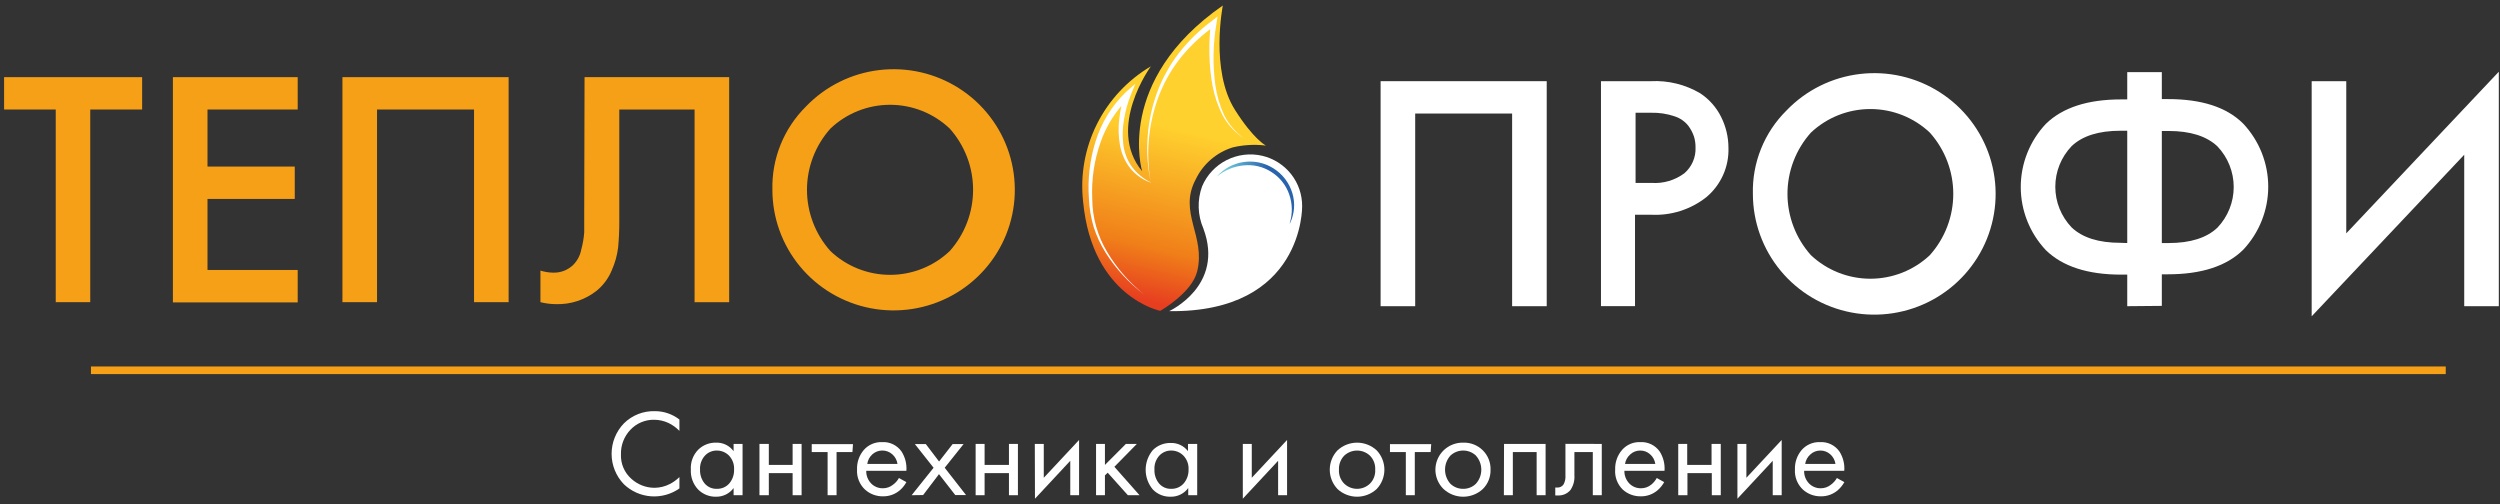 <svg width="233" height="47" viewBox="0 0 233 47" fill="none" xmlns="http://www.w3.org/2000/svg">
<rect x="0" y="0" width="233" height="47" fill="#333333" stroke="none"/>
<path d="M108.133 28.971C108.133 28.971 101.79 27.691 100.947 18.805C100.666 16.32 101.113 13.807 102.233 11.568C103.353 9.329 105.099 7.459 107.261 6.183C107.261 6.183 103.076 11.884 106.448 15.959C106.448 15.959 103.867 7.522 113.967 0.512C113.967 0.512 112.769 6.543 115.091 10.229C116.828 12.98 117.981 13.568 117.981 13.568C116.949 13.439 115.902 13.496 114.891 13.737C114.147 13.968 113.459 14.348 112.869 14.854C112.279 15.361 111.799 15.982 111.46 16.68C109.767 19.806 112.392 21.961 111.579 25.286C111.091 27.301 108.133 28.971 108.133 28.971Z" fill="url(#paint0_linear)"/>
<path d="M106.64 27.449C105.217 26.377 104 25.058 103.047 23.557C102.573 22.8 102.196 21.987 101.923 21.137C101.671 20.28 101.524 19.396 101.487 18.504C101.357 16.713 101.565 14.915 102.1 13.2C102.637 11.451 103.608 9.865 104.925 8.588L105.819 7.801L105.368 8.912C105.089 9.625 104.886 10.364 104.762 11.119C104.623 11.873 104.598 12.644 104.688 13.406C104.768 14.168 105.04 14.896 105.479 15.525C105.944 16.149 106.553 16.654 107.254 16.996C106.956 15.614 106.856 14.198 106.958 12.789C107.052 11.374 107.346 9.98 107.83 8.647C108.322 7.307 109.018 6.049 109.893 4.918C110.778 3.793 111.81 2.791 112.961 1.939L113.479 1.534L113.375 2.189C113.049 4.09 113.015 6.029 113.272 7.941C113.406 8.897 113.678 9.828 114.078 10.707C114.515 11.58 115.157 12.337 115.948 12.914C115.127 12.372 114.447 11.643 113.967 10.788C113.513 9.913 113.192 8.976 113.013 8.007C112.833 7.036 112.734 6.052 112.717 5.065C112.691 4.082 112.738 3.099 112.858 2.123L113.264 2.38C112.121 3.174 111.089 4.117 110.196 5.183C109.31 6.26 108.594 7.465 108.074 8.758C107.041 11.383 106.757 14.242 107.254 17.018C106.498 16.758 105.832 16.292 105.331 15.672C104.83 15.028 104.5 14.269 104.37 13.465C104.235 12.675 104.217 11.87 104.318 11.075C104.404 10.276 104.578 9.489 104.836 8.728L105.287 9.059C104.027 10.245 103.082 11.724 102.537 13.362C101.967 15.017 101.716 16.764 101.797 18.511C101.803 20.272 102.289 21.998 103.202 23.506C104.1 25.015 105.265 26.351 106.64 27.449Z" fill="white"/>
<path d="M121.36 19.225C121.367 18.141 121.006 17.087 120.335 16.234C119.663 15.381 118.722 14.778 117.663 14.524C116.54 14.258 115.357 14.398 114.327 14.918C113.297 15.438 112.485 16.304 112.037 17.364C111.572 18.643 111.614 20.05 112.155 21.299C114.152 26.639 108.961 29 108.961 29C121.545 29.155 121.36 19.225 121.36 19.225Z" fill="white"/>
<path d="M120.199 20.813C120.479 19.927 120.46 18.974 120.148 18.099C119.849 17.244 119.268 16.516 118.499 16.032C117.736 15.537 116.824 15.319 115.919 15.414C114.992 15.498 114.114 15.866 113.405 16.466C114.037 15.732 114.913 15.248 115.874 15.105C116.854 14.955 117.855 15.164 118.691 15.694C119.54 16.229 120.166 17.052 120.451 18.011C120.728 18.938 120.649 19.934 120.229 20.806L120.199 20.813Z" fill="url(#paint1_linear)"/>
<path d="M13.247 10.206H8.411V28.162H5.195V10.206H0.382V7.19H13.247V10.206Z" fill="#F6A017"/>
<path d="M27.745 7.19V10.206H19.339V15.524H27.471V18.54H19.339V25.161H27.745V28.184H16.115V7.19H27.745Z" fill="#F6A017"/>
<path d="M31.915 7.19H47.404V28.162H44.181V10.206H35.139V28.162H31.915V7.19Z" fill="#F6A017"/>
<path d="M54.48 7.19H67.958V28.162H64.734V10.206H57.718V20.644C57.722 21.459 57.685 22.275 57.607 23.086C57.517 23.807 57.32 24.511 57.023 25.175C56.721 25.919 56.238 26.576 55.618 27.088C54.535 27.947 53.18 28.393 51.796 28.346C51.314 28.342 50.835 28.28 50.369 28.162V25.219C50.749 25.339 51.145 25.404 51.544 25.411C51.894 25.423 52.242 25.364 52.567 25.238C52.893 25.111 53.189 24.92 53.437 24.675C53.82 24.283 54.078 23.786 54.176 23.248C54.318 22.728 54.41 22.196 54.45 21.659C54.45 21.24 54.45 20.593 54.45 19.71L54.48 7.19Z" fill="#F6A017"/>
<path d="M75.115 9.927C76.927 8.038 79.345 6.837 81.951 6.529C84.558 6.221 87.191 6.825 89.398 8.239C91.606 9.652 93.249 11.786 94.047 14.274C94.845 16.762 94.747 19.449 93.77 21.873C92.793 24.297 90.998 26.306 88.694 27.557C86.389 28.808 83.719 29.221 81.142 28.726C78.565 28.23 76.241 26.858 74.571 24.843C72.9 22.829 71.987 20.299 71.987 17.687C71.951 16.25 72.21 14.821 72.748 13.487C73.286 12.153 74.091 10.941 75.115 9.927ZM77.392 23.395C78.89 24.82 80.883 25.615 82.955 25.615C85.028 25.615 87.021 24.82 88.519 23.395C89.919 21.822 90.692 19.793 90.692 17.691C90.692 15.589 89.919 13.56 88.519 11.987C87.021 10.562 85.028 9.766 82.955 9.766C80.883 9.766 78.89 10.562 77.392 11.987C75.987 13.558 75.211 15.588 75.211 17.691C75.211 19.794 75.987 21.824 77.392 23.395Z" fill="#F6A017"/>
<path d="M128.672 7.566H144.154V28.538H140.93V10.582H131.896V28.538H128.672V7.566Z" fill="white"/>
<path d="M149.211 7.566H153.854C155.471 7.482 157.076 7.876 158.468 8.699C159.3 9.25 159.971 10.012 160.412 10.905C160.859 11.799 161.092 12.783 161.092 13.781C161.12 14.651 160.949 15.516 160.593 16.311C160.237 17.106 159.705 17.81 159.037 18.372C157.572 19.53 155.73 20.114 153.861 20.012H152.383V28.53H149.211V7.566ZM152.435 10.508V17.047H153.913C155.011 17.125 156.1 16.806 156.981 16.15C157.326 15.853 157.598 15.482 157.779 15.066C157.959 14.649 158.043 14.198 158.024 13.745C158.027 13.404 157.98 13.064 157.883 12.737C157.76 12.37 157.577 12.024 157.344 11.714C157.014 11.303 156.569 10.999 156.065 10.839C155.363 10.601 154.625 10.489 153.884 10.508H152.435Z" fill="white"/>
<path d="M166.497 10.302C168.311 8.41 170.731 7.205 173.341 6.896C175.951 6.586 178.588 7.19 180.799 8.605C183.01 10.019 184.657 12.155 185.457 14.646C186.256 17.137 186.159 19.828 185.182 22.256C184.205 24.683 182.408 26.697 180.101 27.949C177.793 29.202 175.12 29.617 172.539 29.121C169.958 28.626 167.631 27.252 165.958 25.235C164.284 23.218 163.369 20.685 163.369 18.07C163.332 16.631 163.59 15.2 164.128 13.865C164.665 12.529 165.471 11.317 166.497 10.302ZM168.774 23.778C170.271 25.19 172.256 25.977 174.319 25.977C176.382 25.977 178.367 25.19 179.864 23.778C181.269 22.205 182.045 20.174 182.045 18.07C182.045 15.965 181.269 13.934 179.864 12.362C178.367 10.949 176.382 10.162 174.319 10.162C172.256 10.162 170.271 10.949 168.774 12.362C167.369 13.934 166.592 15.965 166.592 18.07C166.592 20.174 167.369 22.205 168.774 23.778Z" fill="white"/>
<path d="M198.259 28.537V25.595H197.689C194.569 25.595 192.231 24.834 190.673 23.314C189.171 21.719 188.335 19.616 188.335 17.43C188.335 15.244 189.171 13.14 190.673 11.545C192.231 10.025 194.569 9.265 197.689 9.265H198.259V6.72H201.482V9.235H202.051C205.164 9.235 207.508 9.971 209.06 11.516C210.563 13.111 211.399 15.214 211.399 17.4C211.399 19.586 210.563 21.69 209.06 23.285C207.508 24.808 205.164 25.565 202.051 25.565H201.482V28.508L198.259 28.537ZM198.259 22.652V12.185H197.623C195.604 12.185 194.081 12.663 193.076 13.619C192.099 14.641 191.554 15.997 191.554 17.408C191.554 18.818 192.099 20.174 193.076 21.196C194.081 22.152 195.604 22.63 197.623 22.63L198.259 22.652ZM201.482 12.207V22.652H202.111C204.136 22.652 205.655 22.174 206.665 21.218C207.639 20.195 208.182 18.839 208.182 17.43C208.182 16.02 207.639 14.665 206.665 13.642C205.65 12.685 204.131 12.207 202.111 12.207H201.482Z" fill="white"/>
<path d="M229.666 28.538V14.422L215.448 29.479V7.566H218.672V21.748L232.889 6.684V28.538H229.666Z" fill="white"/>
<path d="M8.478 34.51H227.943" stroke="#F6A017" stroke-width="0.71" stroke-miterlimit="10"/>
<path d="M63.322 39.1V40.159C63.031 39.857 62.688 39.608 62.309 39.424C61.893 39.228 61.439 39.125 60.978 39.122C60.564 39.113 60.152 39.191 59.77 39.351C59.388 39.511 59.044 39.748 58.76 40.049C58.469 40.352 58.241 40.71 58.089 41.101C57.936 41.492 57.863 41.91 57.873 42.329C57.853 42.759 57.929 43.189 58.096 43.586C58.264 43.983 58.519 44.338 58.842 44.624C59.428 45.161 60.196 45.46 60.993 45.463C61.493 45.461 61.985 45.34 62.428 45.11C62.758 44.941 63.059 44.723 63.322 44.462V45.522C62.549 46.067 61.609 46.326 60.664 46.255C59.719 46.184 58.828 45.786 58.147 45.132C57.411 44.369 57.001 43.353 57.001 42.296C57.001 41.239 57.411 40.223 58.147 39.46C58.525 39.084 58.976 38.788 59.473 38.592C59.971 38.396 60.503 38.304 61.038 38.32C61.865 38.318 62.67 38.593 63.322 39.1Z" fill="white"/>
<path d="M68.372 42.05V41.373H69.207V46.154H68.372V45.485C68.184 45.741 67.936 45.949 67.651 46.09C67.365 46.23 67.049 46.3 66.73 46.294C66.422 46.3 66.116 46.244 65.83 46.129C65.544 46.014 65.284 45.842 65.067 45.625C64.832 45.375 64.651 45.081 64.534 44.76C64.417 44.439 64.367 44.097 64.387 43.756C64.366 43.42 64.416 43.082 64.533 42.766C64.65 42.449 64.832 42.16 65.067 41.917C65.285 41.701 65.544 41.531 65.831 41.417C66.116 41.303 66.422 41.248 66.73 41.255C67.049 41.243 67.365 41.309 67.651 41.448C67.937 41.587 68.185 41.793 68.372 42.05ZM66.819 41.991C66.61 41.986 66.403 42.026 66.21 42.107C66.018 42.188 65.845 42.309 65.703 42.462C65.544 42.636 65.422 42.841 65.343 43.063C65.264 43.285 65.231 43.521 65.244 43.756C65.223 44.224 65.373 44.684 65.666 45.051C65.806 45.218 65.983 45.351 66.183 45.439C66.383 45.527 66.601 45.568 66.819 45.558C67.041 45.564 67.261 45.52 67.463 45.43C67.665 45.339 67.844 45.205 67.987 45.036C68.279 44.68 68.431 44.23 68.416 43.771C68.431 43.53 68.397 43.289 68.314 43.063C68.231 42.836 68.102 42.629 67.936 42.454C67.64 42.159 67.238 41.992 66.819 41.991Z" fill="white"/>
<path d="M70.782 46.154V41.373H71.654V43.33H73.872V41.373H74.708V46.154H73.872V44.095H71.654V46.154H70.782Z" fill="white"/>
<path d="M79.447 42.131H77.968V46.155H77.133V42.131H75.654V41.395H79.499L79.447 42.131Z" fill="white"/>
<path d="M83.78 44.551L84.475 44.933C84.326 45.212 84.128 45.461 83.891 45.669C83.45 46.06 82.876 46.27 82.286 46.257C81.668 46.267 81.07 46.04 80.615 45.625C80.362 45.386 80.165 45.095 80.037 44.772C79.91 44.449 79.855 44.102 79.876 43.756C79.851 43.094 80.075 42.446 80.504 41.939C80.715 41.698 80.977 41.507 81.271 41.38C81.565 41.253 81.884 41.193 82.205 41.204C82.558 41.183 82.91 41.252 83.229 41.406C83.547 41.559 83.821 41.791 84.024 42.079C84.365 42.616 84.524 43.248 84.475 43.881H80.734C80.727 44.096 80.764 44.31 80.841 44.511C80.919 44.712 81.035 44.895 81.184 45.051C81.324 45.196 81.491 45.312 81.677 45.39C81.862 45.468 82.062 45.508 82.264 45.507C82.623 45.514 82.973 45.391 83.247 45.161C83.467 44.998 83.649 44.79 83.78 44.551ZM80.822 43.241H83.647C83.598 42.891 83.425 42.57 83.159 42.337C82.904 42.111 82.575 41.987 82.234 41.987C81.894 41.987 81.565 42.111 81.31 42.337C81.046 42.571 80.876 42.892 80.83 43.241H80.822Z" fill="white"/>
<path d="M84.963 46.154L87.01 43.594L85.266 41.388H86.286L87.521 43.013L88.785 41.388H89.805L88.046 43.594L90.034 46.139H89.029L87.513 44.19L86.034 46.139L84.963 46.154Z" fill="white"/>
<path d="M90.929 46.154V41.373H91.764V43.33H94.034V41.373H94.87V46.154H94.034V44.095H91.764V46.154H90.929Z" fill="white"/>
<path d="M96.444 41.373H97.28V44.528L100.57 41.005V46.154H99.749V42.947L96.459 46.478L96.444 41.373Z" fill="white"/>
<path d="M102.152 41.373H102.98V43.33L104.932 41.373H105.952L103.86 43.506L106.204 46.154H105.117L103.239 44.058L102.98 44.301V46.154H102.152V41.373Z" fill="white"/>
<path d="M110.721 42.049V41.373H111.579V46.154H110.743V45.484C110.556 45.741 110.308 45.949 110.023 46.09C109.737 46.231 109.421 46.301 109.102 46.294C108.794 46.302 108.488 46.248 108.203 46.132C107.918 46.017 107.66 45.844 107.446 45.624C107.013 45.108 106.775 44.458 106.775 43.785C106.775 43.113 107.013 42.462 107.446 41.946C107.664 41.73 107.923 41.559 108.209 41.446C108.495 41.332 108.801 41.277 109.109 41.284C109.42 41.274 109.728 41.338 110.009 41.471C110.29 41.604 110.534 41.803 110.721 42.049ZM109.168 41.99C108.959 41.986 108.752 42.026 108.559 42.107C108.367 42.188 108.194 42.309 108.052 42.461C107.893 42.636 107.771 42.841 107.692 43.063C107.614 43.285 107.58 43.521 107.594 43.756C107.573 44.224 107.722 44.684 108.015 45.05C108.155 45.218 108.332 45.351 108.532 45.439C108.732 45.527 108.95 45.568 109.168 45.558C109.39 45.564 109.61 45.52 109.812 45.429C110.014 45.339 110.194 45.204 110.337 45.036C110.63 44.68 110.785 44.231 110.773 43.771C110.788 43.529 110.753 43.288 110.669 43.061C110.585 42.834 110.454 42.627 110.285 42.454C110.139 42.307 109.965 42.19 109.773 42.111C109.582 42.031 109.376 41.99 109.168 41.99Z" fill="white"/>
<path d="M115.83 41.373H116.665V44.528L119.955 41.005V46.154H119.12V42.947L115.83 46.478V41.373Z" fill="white"/>
<path d="M128.303 45.58C127.807 46.038 127.156 46.293 126.48 46.293C125.804 46.293 125.153 46.038 124.658 45.58C124.193 45.093 123.934 44.446 123.934 43.774C123.934 43.103 124.193 42.456 124.658 41.969C125.153 41.511 125.804 41.256 126.48 41.256C127.156 41.256 127.807 41.511 128.303 41.969C128.767 42.456 129.026 43.103 129.026 43.774C129.026 44.446 128.767 45.093 128.303 45.58ZM127.681 42.469C127.357 42.163 126.927 41.992 126.48 41.992C126.033 41.992 125.603 42.163 125.279 42.469C125.112 42.642 124.983 42.848 124.899 43.073C124.815 43.298 124.778 43.538 124.791 43.778C124.776 44.018 124.813 44.258 124.898 44.482C124.984 44.706 125.116 44.91 125.286 45.08C125.607 45.387 126.035 45.559 126.48 45.559C126.925 45.559 127.353 45.387 127.674 45.08C127.844 44.91 127.977 44.706 128.062 44.482C128.147 44.258 128.184 44.018 128.169 43.778C128.184 43.538 128.148 43.298 128.064 43.072C127.98 42.847 127.85 42.641 127.681 42.469Z" fill="white"/>
<path d="M133.337 42.131H131.859V46.155H131.023V42.131H129.545V41.395H133.389L133.337 42.131Z" fill="white"/>
<path d="M138.195 45.581C137.698 46.039 137.046 46.294 136.369 46.294C135.691 46.294 135.039 46.039 134.543 45.581C134.179 45.227 133.931 44.773 133.831 44.277C133.73 43.781 133.782 43.267 133.979 42.801C134.176 42.335 134.509 41.938 134.935 41.663C135.361 41.387 135.861 41.245 136.369 41.255C136.706 41.243 137.042 41.3 137.356 41.422C137.67 41.545 137.955 41.73 138.194 41.966C138.434 42.203 138.621 42.486 138.746 42.797C138.871 43.109 138.93 43.443 138.919 43.779C138.928 44.112 138.869 44.444 138.744 44.754C138.62 45.064 138.433 45.345 138.195 45.581ZM137.566 42.469C137.244 42.162 136.815 41.99 136.369 41.99C135.922 41.99 135.493 42.162 135.171 42.469C134.852 42.83 134.677 43.294 134.677 43.775C134.677 44.255 134.852 44.719 135.171 45.081C135.329 45.235 135.516 45.357 135.722 45.439C135.927 45.521 136.147 45.562 136.369 45.559C136.589 45.562 136.808 45.521 137.012 45.439C137.217 45.357 137.403 45.235 137.559 45.081C137.881 44.721 138.058 44.256 138.058 43.775C138.058 43.294 137.881 42.829 137.559 42.469H137.566Z" fill="white"/>
<path d="M140.176 41.373H144.05V46.154H143.215V42.131H140.997V46.154H140.161L140.176 41.373Z" fill="white"/>
<path d="M149.285 41.373V46.154H148.449V42.13H146.734V44.285C146.773 44.775 146.642 45.263 146.365 45.668C146.224 45.837 146.046 45.97 145.844 46.058C145.643 46.146 145.424 46.187 145.204 46.176H144.952V45.44H145.137C145.257 45.447 145.375 45.42 145.481 45.365C145.586 45.309 145.675 45.226 145.736 45.124C145.865 44.872 145.921 44.589 145.899 44.307V41.365L149.285 41.373Z" fill="white"/>
<path d="M154.409 44.551L155.103 44.933C154.95 45.21 154.75 45.459 154.512 45.669C154.071 46.06 153.498 46.27 152.908 46.257C152.29 46.267 151.692 46.04 151.237 45.625C150.991 45.383 150.8 45.09 150.679 44.767C150.558 44.445 150.508 44.1 150.534 43.756C150.511 43.093 150.738 42.445 151.17 41.939C151.379 41.698 151.639 41.507 151.932 41.379C152.225 41.252 152.544 41.192 152.863 41.204C153.216 41.183 153.569 41.252 153.887 41.406C154.206 41.559 154.479 41.791 154.682 42.079C155.024 42.616 155.182 43.248 155.133 43.881H151.392C151.383 44.315 151.545 44.734 151.843 45.051C151.982 45.196 152.15 45.312 152.335 45.39C152.521 45.468 152.721 45.508 152.922 45.507C153.282 45.514 153.631 45.391 153.906 45.161C154.113 44.993 154.284 44.785 154.409 44.551ZM151.451 43.241H154.275C154.227 42.891 154.054 42.57 153.787 42.337C153.534 42.11 153.204 41.986 152.863 41.991C152.524 41.989 152.196 42.115 151.947 42.344C151.679 42.574 151.503 42.893 151.451 43.241Z" fill="white"/>
<path d="M156.412 46.154V41.373H157.248V43.33H159.517V41.373H160.375V46.154H159.54V44.095H157.27V46.154H156.412Z" fill="white"/>
<path d="M161.928 41.373H162.763V44.528L166.053 41.005V46.154H165.218V42.947L161.928 46.478V41.373Z" fill="white"/>
<path d="M171.199 44.551L171.894 44.933C171.741 45.21 171.541 45.459 171.302 45.669C170.862 46.06 170.288 46.27 169.698 46.257C169.08 46.267 168.482 46.04 168.027 45.625C167.774 45.386 167.577 45.095 167.449 44.772C167.322 44.449 167.266 44.102 167.288 43.756C167.263 43.094 167.487 42.446 167.916 41.939C168.127 41.698 168.389 41.507 168.683 41.38C168.977 41.253 169.296 41.193 169.617 41.204C169.97 41.183 170.322 41.252 170.641 41.406C170.959 41.559 171.233 41.791 171.435 42.079C171.777 42.616 171.936 43.248 171.886 43.881H168.145C168.139 44.096 168.176 44.31 168.253 44.511C168.331 44.712 168.447 44.895 168.596 45.051C168.736 45.196 168.903 45.312 169.089 45.39C169.274 45.468 169.474 45.508 169.676 45.507C170.035 45.514 170.384 45.391 170.659 45.161C170.879 44.997 171.063 44.789 171.199 44.551ZM168.242 43.241H171.066C171.018 42.891 170.844 42.57 170.578 42.337C170.325 42.11 169.994 41.986 169.654 41.991C169.314 41.989 168.986 42.115 168.737 42.344C168.469 42.574 168.293 42.893 168.242 43.241Z" fill="white"/>
<defs>
<linearGradient id="paint0_linear" x1="112.629" y1="1.012" x2="106.397" y2="27.977" gradientUnits="userSpaceOnUse">
<stop offset="0.41" stop-color="#FFD12E"/>
<stop offset="0.82" stop-color="#F07F19"/>
<stop offset="1" stop-color="#E73E20"/>
</linearGradient>
<linearGradient id="paint1_linear" x1="113.272" y1="17.945" x2="120.665" y2="17.945" gradientUnits="userSpaceOnUse">
<stop offset="0.14" stop-color="#6EC6D9"/>
<stop offset="0.66" stop-color="#2863AD"/>
</linearGradient>
</defs>
</svg>
